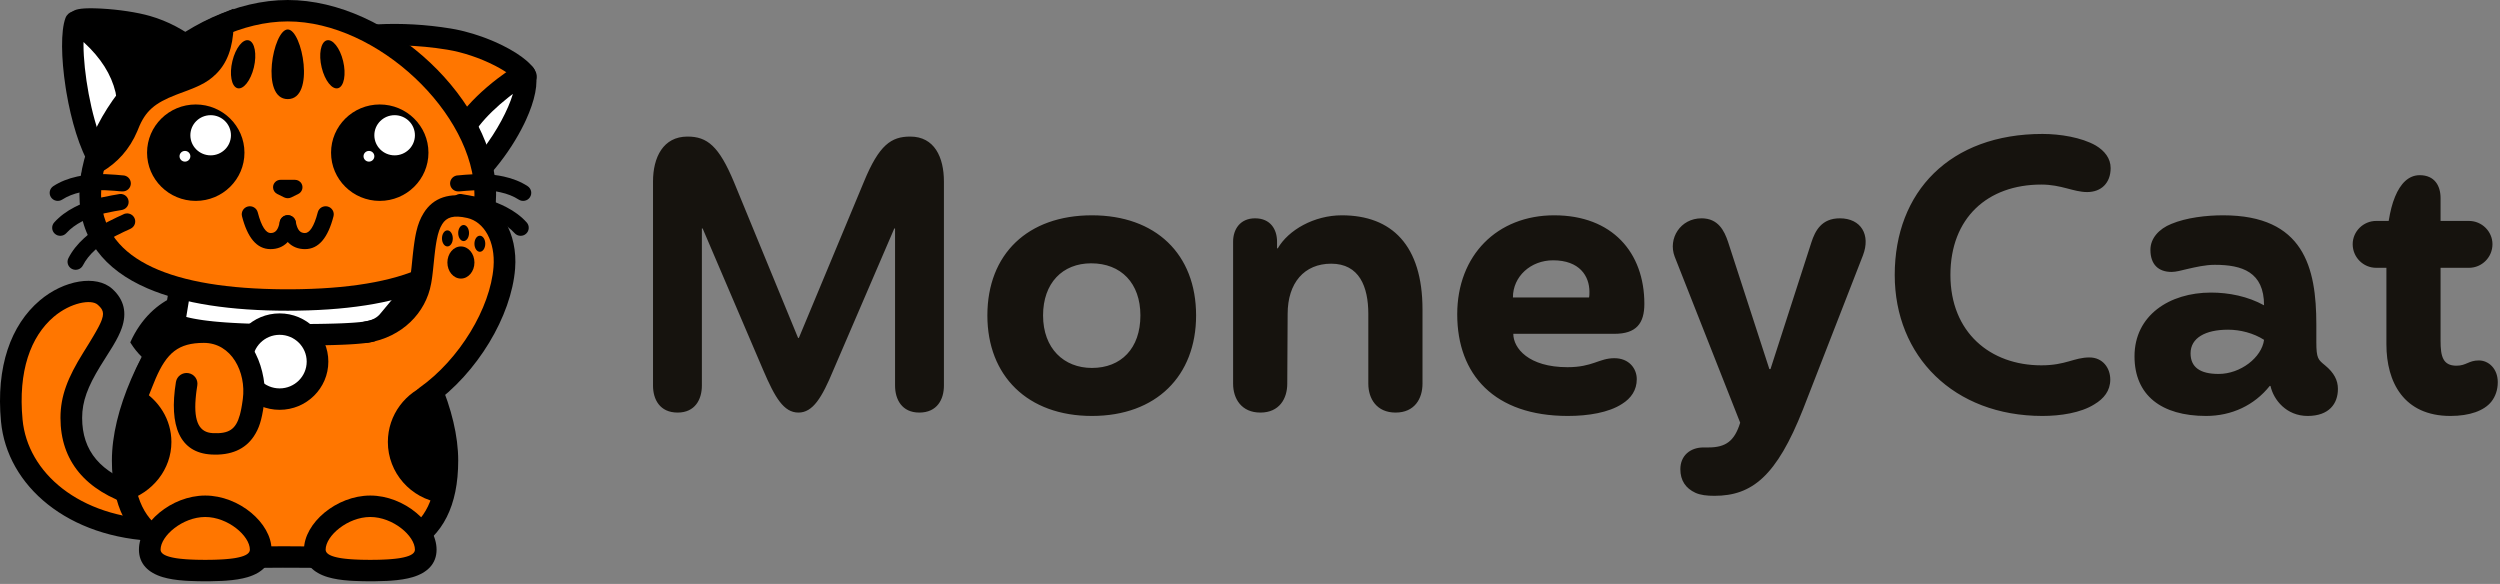 <svg width="137" height="32" viewBox="0 0 137 32" fill="none" xmlns="http://www.w3.org/2000/svg">
<rect x="0" y="0" width="137" height="32" fill="#808080" stroke="none"/>
<g clip-path="url(#clip0_1330_6891)">
<path d="M50.378 22.609C51.353 22.609 51.727 21.89 51.727 21.129V9.95C51.727 8.614 51.208 7.484 49.88 7.484C48.842 7.484 48.177 7.936 47.347 9.95L43.777 18.519H43.735L40.227 9.991C39.397 7.997 38.754 7.484 37.674 7.484C36.346 7.484 35.785 8.614 35.785 9.95V21.129C35.785 21.89 36.159 22.609 37.134 22.609C38.089 22.609 38.463 21.89 38.463 21.129V12.519H38.504L41.826 20.287C42.469 21.787 42.947 22.609 43.756 22.609C44.545 22.609 45.043 21.787 45.666 20.287L49.008 12.519H49.049V21.129C49.049 21.89 49.423 22.609 50.378 22.609ZM59.837 22.794C63.366 22.794 65.546 20.595 65.546 17.286C65.546 13.916 63.325 11.799 59.837 11.799C56.329 11.799 54.108 13.916 54.108 17.286C54.108 20.595 56.309 22.794 59.837 22.794ZM59.837 20.163C58.301 20.163 57.16 19.095 57.16 17.286C57.16 15.519 58.218 14.43 59.796 14.43C61.436 14.43 62.494 15.519 62.494 17.286C62.494 19.095 61.436 20.163 59.837 20.163ZM76.479 22.609C77.517 22.609 77.953 21.849 77.953 21.026V16.957C77.953 13.443 76.271 11.799 73.531 11.799C72.016 11.799 70.605 12.601 70.023 13.608H69.982V13.238C69.982 12.58 69.629 11.964 68.778 11.964C67.948 11.964 67.574 12.58 67.574 13.238V21.026C67.574 21.849 68.031 22.609 69.069 22.609C70.106 22.609 70.542 21.849 70.542 21.026L70.563 17.204C70.563 15.498 71.476 14.45 72.95 14.45C74.486 14.45 74.984 15.704 74.984 17.204V21.026C74.984 21.849 75.441 22.609 76.479 22.609ZM85.918 22.794C87.039 22.794 88.159 22.609 88.886 22.136C89.384 21.828 89.695 21.376 89.695 20.78C89.695 20.184 89.26 19.629 88.471 19.629C87.62 19.629 87.288 20.122 85.897 20.122C83.759 20.122 82.929 19.074 82.929 18.293H88.471C89.675 18.293 90.111 17.718 90.111 16.649C90.111 13.834 88.346 11.799 85.17 11.799C82.057 11.799 79.856 13.978 79.856 17.225C79.856 20.533 81.891 22.794 85.918 22.794ZM87.08 16.3H82.908C82.908 15.149 83.883 14.265 85.108 14.265C86.561 14.265 87.101 15.129 87.101 15.992C87.101 16.074 87.101 16.218 87.08 16.3ZM93.951 27.171C96.006 27.171 97.355 26.102 98.808 22.424L102.088 13.998C102.524 12.868 101.984 11.964 100.822 11.964C99.825 11.964 99.472 12.642 99.265 13.279L97.023 20.225H96.961L94.698 13.258C94.491 12.642 94.158 11.964 93.245 11.964C92.083 11.964 91.398 13.073 91.771 14.06L95.362 23.164C95.051 24.171 94.574 24.52 93.619 24.52H93.349C92.622 24.52 92.083 24.972 92.083 25.712C92.083 26.328 92.373 26.76 92.913 27.007C93.183 27.13 93.536 27.171 93.951 27.171ZM111.927 22.794C112.903 22.794 114.023 22.629 114.771 22.157C115.29 21.849 115.643 21.417 115.643 20.8C115.643 20.163 115.227 19.588 114.501 19.588C113.65 19.588 113.214 20.02 111.865 20.02C109.062 20.02 106.883 18.211 106.883 15.067C106.883 11.943 108.917 10.114 111.865 10.114C112.965 10.114 113.629 10.525 114.376 10.525C115.144 10.525 115.663 10.032 115.663 9.21C115.663 8.676 115.331 8.265 114.854 7.977C114.065 7.525 112.882 7.34 111.927 7.34C106.862 7.34 103.831 10.505 103.831 15.067C103.831 19.526 107.07 22.794 111.927 22.794ZM126.457 22.794C127.64 22.794 128.118 22.116 128.118 21.314C128.118 20.841 127.91 20.43 127.412 20.02C127.038 19.711 126.935 19.65 126.935 18.745V17.779C126.935 14.656 126.25 11.799 121.828 11.799C120.915 11.799 119.815 11.923 118.984 12.272C118.32 12.539 117.843 13.053 117.843 13.69C117.843 14.491 118.279 14.902 119.005 14.902C119.234 14.902 119.545 14.82 119.877 14.738C120.334 14.635 120.853 14.512 121.372 14.512C122.866 14.512 124.07 14.902 124.07 16.731C123.178 16.238 122.14 16.033 121.164 16.033C118.881 16.033 116.971 17.286 116.971 19.526C116.971 21.663 118.445 22.794 120.894 22.794C122.285 22.794 123.53 22.218 124.381 21.15H124.423C124.589 21.91 125.295 22.794 126.457 22.794ZM121.579 20.492C120.562 20.492 120.043 20.122 120.043 19.362C120.043 18.519 120.853 18.067 122.098 18.067C122.762 18.067 123.489 18.252 124.07 18.622C123.946 19.588 122.783 20.492 121.579 20.492ZM134.283 22.794C135.341 22.794 136.13 22.506 136.525 22.013C136.753 21.725 136.878 21.355 136.878 20.944C136.878 20.204 136.379 19.752 135.84 19.752C135.279 19.752 135.155 20.04 134.615 20.04C133.868 20.04 133.743 19.526 133.743 18.684V14.676H135.3C136.006 14.676 136.587 14.101 136.587 13.382C136.587 12.683 136.006 12.107 135.3 12.107H133.743V10.854C133.743 10.176 133.411 9.6 132.601 9.6C131.979 9.6 131.543 10.073 131.252 10.772C131.086 11.162 130.982 11.614 130.899 12.107H130.214C129.509 12.107 128.927 12.683 128.927 13.382C128.927 14.101 129.509 14.676 130.214 14.676H130.775V18.869C130.775 20.944 131.73 22.794 134.283 22.794Z" fill="#16130E"/>
<path d="M7.466 27.156C5.093 26.406 3.907 24.987 3.907 22.899C3.907 19.767 7.471 17.817 5.752 16.263C4.649 15.266 0.052 16.734 0.645 23.046C0.899 25.746 3.462 28.917 8.652 29.064" fill="#FF7600"/>
<path d="M6.152 15.829C5.282 15.044 3.503 15.34 2.176 16.468C0.595 17.813 -0.228 20.091 0.055 23.101C0.386 26.618 3.714 29.512 8.635 29.651C8.963 29.661 9.235 29.405 9.245 29.081C9.254 28.757 8.996 28.487 8.669 28.478C4.332 28.355 1.509 25.901 1.236 22.992C0.987 20.345 1.674 18.444 2.949 17.359C3.873 16.574 5.007 16.385 5.352 16.697L5.4 16.741L5.444 16.784L5.484 16.826L5.519 16.868C5.525 16.875 5.53 16.882 5.536 16.889L5.565 16.931L5.59 16.974C5.663 17.112 5.667 17.267 5.586 17.5L5.558 17.577L5.524 17.659L5.484 17.747L5.438 17.841L5.386 17.942L5.327 18.051L5.262 18.168L5.113 18.425L4.888 18.799L4.559 19.33C3.718 20.683 3.314 21.69 3.314 22.899C3.314 25.259 4.68 26.892 7.286 27.716C7.598 27.814 7.931 27.644 8.031 27.335C8.13 27.026 7.958 26.696 7.646 26.597C5.507 25.921 4.501 24.717 4.501 22.899C4.501 21.993 4.81 21.188 5.492 20.072L6.152 19.019L6.188 18.96C6.416 18.578 6.572 18.272 6.675 17.973C6.96 17.154 6.814 16.428 6.152 15.829Z" fill="black"/>
<path d="M7.139 18.761L7.167 18.807C7.842 19.894 9.032 20.633 10.4 20.693C11.328 18.785 12.957 17.415 11.682 16.263C10.895 15.551 8.328 16.095 7.139 18.761Z" fill="black"/>
<path d="M15.621 30.523C19.729 30.523 24.517 30.994 24.517 25.241C24.517 19.488 17.371 11.743 15.621 11.743C13.871 11.743 6.725 19.488 6.725 25.241C6.725 30.994 11.513 30.523 15.621 30.523Z" fill="#FF7600"/>
<path d="M15.621 11.156C15.088 11.156 14.312 11.589 13.43 12.32L13.257 12.466L13.083 12.618L12.906 12.777C12.876 12.805 12.846 12.832 12.816 12.86L12.637 13.029C12.607 13.058 12.576 13.087 12.546 13.116L12.364 13.296L12.18 13.481L11.995 13.672C11.965 13.704 11.934 13.737 11.903 13.77L11.717 13.97L11.53 14.175L11.343 14.385L11.156 14.6L10.969 14.82L10.782 15.045L10.595 15.273L10.41 15.506C10.379 15.545 10.348 15.585 10.317 15.624L10.133 15.863L10.042 15.983C7.649 19.152 6.132 22.491 6.132 25.241C6.132 27.725 6.982 29.347 8.615 30.233C9.455 30.688 10.404 30.93 11.668 31.041L11.934 31.062C11.979 31.066 12.025 31.069 12.071 31.071L12.351 31.087L12.642 31.1L12.943 31.109C12.994 31.11 13.046 31.111 13.097 31.113L13.415 31.117C13.469 31.118 13.523 31.118 13.578 31.119L14.251 31.118L15.499 31.11L15.989 31.111L17.244 31.119L17.663 31.119L17.986 31.115C18.092 31.114 18.196 31.111 18.298 31.109L18.599 31.1L18.89 31.087L19.171 31.071C19.216 31.069 19.262 31.066 19.307 31.062L19.573 31.041C20.838 30.93 21.787 30.688 22.627 30.233C24.26 29.347 25.11 27.725 25.11 25.241C25.11 22.539 23.645 19.267 21.323 16.147L21.109 15.863L20.925 15.624L20.739 15.389L20.553 15.159C20.522 15.12 20.491 15.082 20.46 15.045L20.273 14.82L20.086 14.6L19.899 14.385L19.712 14.175L19.525 13.97L19.339 13.77L19.154 13.576L18.97 13.387C18.939 13.357 18.909 13.326 18.878 13.296L18.696 13.116C18.666 13.087 18.635 13.058 18.605 13.029L18.425 12.86C18.396 12.832 18.366 12.805 18.336 12.777L18.159 12.618L17.985 12.466L17.812 12.32C16.93 11.589 16.154 11.156 15.621 11.156ZM15.621 12.331C15.664 12.331 15.743 12.354 15.851 12.402L15.937 12.443C15.967 12.458 15.999 12.475 16.033 12.493L16.137 12.553C16.156 12.563 16.174 12.575 16.193 12.586C16.523 12.789 16.919 13.093 17.353 13.48C18.276 14.303 19.306 15.436 20.25 16.686C22.504 19.671 23.924 22.797 23.924 25.241C23.924 27.319 23.285 28.537 22.057 29.203C21.411 29.553 20.639 29.756 19.597 29.858L19.351 29.88C19.268 29.887 19.183 29.893 19.096 29.899L18.83 29.914C18.74 29.919 18.648 29.922 18.554 29.926L18.266 29.935L17.967 29.941L17.656 29.945L16.997 29.944L15.71 29.936L15.246 29.937L13.995 29.945L13.585 29.945L13.274 29.941L12.975 29.935L12.688 29.926C12.594 29.922 12.501 29.918 12.411 29.914L12.146 29.899C12.059 29.893 11.974 29.887 11.89 29.88L11.645 29.858C10.603 29.756 9.831 29.553 9.185 29.203C7.957 28.537 7.318 27.319 7.318 25.241C7.318 22.797 8.738 19.671 10.992 16.686C11.936 15.436 12.966 14.303 13.889 13.48C14.323 13.093 14.719 12.789 15.049 12.586L15.105 12.553L15.209 12.493C15.243 12.475 15.275 12.458 15.305 12.443L15.391 12.402C15.499 12.354 15.579 12.331 15.621 12.331Z" fill="black"/>
<path d="M23.599 21.013C24.168 22.412 24.517 23.814 24.517 25.121C24.517 26.088 24.389 26.891 24.156 27.559C22.514 27.315 21.255 25.913 21.255 24.22C21.255 22.729 22.232 21.463 23.587 21.016L23.599 21.013Z" fill="black"/>
<path d="M7.666 21.325C8.701 21.916 9.393 22.991 9.393 24.221C9.393 25.726 8.355 27.002 6.92 27.437C6.793 26.885 6.725 26.258 6.725 25.543C6.725 24.203 7.082 22.765 7.664 21.33L7.666 21.325Z" fill="black"/>
<path d="M9.878 15.706L9.58 17.527C9.557 17.668 9.64 17.805 9.777 17.852C10.756 18.183 12.654 18.348 15.472 18.348C17.091 18.348 19.084 18.338 20.069 18.201C20.562 18.133 20.958 17.937 21.255 17.614L22.846 15.706H9.878Z" fill="white"/>
<path d="M24.105 15.119H9.374L8.995 17.433C8.926 17.857 9.175 18.269 9.585 18.407C9.721 18.453 9.87 18.496 10.035 18.535L10.204 18.574L10.383 18.611C10.444 18.623 10.507 18.634 10.571 18.645L10.77 18.678C10.803 18.683 10.838 18.689 10.873 18.694L11.085 18.723C11.122 18.728 11.159 18.733 11.196 18.737L11.424 18.764C11.462 18.768 11.502 18.773 11.541 18.777L11.784 18.8L12.036 18.822L12.299 18.842C12.343 18.845 12.388 18.848 12.434 18.851L12.711 18.868L12.998 18.883L13.295 18.896L13.603 18.907L14.082 18.921L14.415 18.927L14.757 18.932L15.29 18.935L16.535 18.933L17.333 18.926L17.811 18.919L18.249 18.909L18.742 18.892L19.011 18.88L19.262 18.866L19.419 18.856L19.568 18.845L19.778 18.826L19.972 18.806L20.093 18.791C20.113 18.788 20.132 18.786 20.151 18.783C20.735 18.702 21.229 18.472 21.613 18.093L21.684 18.02L21.713 17.988L24.105 15.119ZM21.587 16.294L20.809 17.226L20.766 17.272C20.581 17.454 20.324 17.573 19.987 17.62L19.879 17.634L19.704 17.654L19.444 17.677L19.302 17.687L18.994 17.705L18.741 17.717L18.372 17.73L17.858 17.743L17.403 17.751L16.506 17.759L15.473 17.761L14.948 17.759L14.442 17.753L14.118 17.747L13.804 17.739L13.501 17.729L13.208 17.717L12.926 17.703L12.654 17.688L12.392 17.671L12.142 17.652L11.901 17.632L11.672 17.61C11.634 17.606 11.597 17.602 11.561 17.598L11.347 17.573C11.278 17.564 11.21 17.556 11.144 17.547L10.952 17.518L10.77 17.488C10.711 17.478 10.654 17.468 10.599 17.457L10.439 17.424L10.29 17.389L10.207 17.367L10.383 16.293L21.587 16.294Z" fill="black"/>
<path d="M11.246 31.266C12.925 31.266 14.286 31.114 14.286 30.121C14.286 29.128 12.925 27.743 11.246 27.743C9.568 27.743 8.207 29.128 8.207 30.121C8.207 31.114 9.568 31.266 11.246 31.266ZM20.291 31.266C21.97 31.266 23.33 31.114 23.33 30.121C23.33 29.128 21.97 27.743 20.291 27.743C18.612 27.743 17.251 29.128 17.251 30.121C17.251 31.114 18.612 31.266 20.291 31.266Z" fill="#FF7600"/>
<path d="M11.247 27.156C9.388 27.156 7.614 28.673 7.614 30.121C7.614 30.889 8.113 31.388 8.928 31.629C9.261 31.727 9.647 31.788 10.121 31.821L10.347 31.834C10.502 31.842 10.665 31.847 10.839 31.85L11.107 31.853C11.153 31.853 11.2 31.854 11.247 31.854L11.523 31.852C11.746 31.849 11.954 31.844 12.147 31.834L12.372 31.821C12.847 31.788 13.232 31.727 13.565 31.629C14.38 31.388 14.879 30.889 14.879 30.121C14.879 28.673 13.106 27.156 11.247 27.156ZM11.247 28.331C12.486 28.331 13.693 29.363 13.693 30.121C13.693 30.305 13.505 30.449 13.077 30.544L12.97 30.566L12.853 30.587L12.727 30.605L12.591 30.621L12.445 30.635L12.289 30.648L12.123 30.658L11.947 30.666L11.76 30.673L11.563 30.677L11.355 30.679H11.139L10.931 30.677L10.733 30.673L10.547 30.666L10.37 30.658L10.204 30.648L10.049 30.635L9.903 30.621L9.767 30.605L9.641 30.587L9.524 30.566L9.417 30.544C8.989 30.449 8.8 30.305 8.8 30.121C8.8 29.363 10.007 28.331 11.247 28.331ZM20.291 27.156C18.432 27.156 16.659 28.673 16.659 30.121C16.659 30.889 17.157 31.388 17.973 31.629C18.306 31.727 18.691 31.788 19.166 31.821L19.391 31.834C19.546 31.842 19.709 31.847 19.883 31.85L20.151 31.853C20.197 31.853 20.244 31.854 20.291 31.854L20.567 31.852C20.791 31.849 20.998 31.844 21.191 31.834L21.417 31.821C21.891 31.788 22.277 31.727 22.61 31.629C23.425 31.388 23.924 30.889 23.924 30.121C23.924 28.673 22.15 27.156 20.291 27.156ZM20.291 28.331C21.531 28.331 22.738 29.363 22.738 30.121C22.738 30.305 22.549 30.449 22.121 30.544L22.014 30.566L21.897 30.587L21.771 30.605L21.635 30.621L21.489 30.635L21.334 30.648L21.168 30.658L20.991 30.666L20.805 30.673L20.608 30.677L20.399 30.679H20.183L19.975 30.677L19.778 30.673L19.591 30.666L19.415 30.658L19.249 30.648L19.093 30.635L18.947 30.621L18.811 30.605L18.685 30.587L18.568 30.566L18.461 30.544C18.033 30.449 17.845 30.305 17.845 30.121C17.845 29.363 19.052 28.331 20.291 28.331Z" fill="black"/>
<path d="M20.685 1.921C21.99 1.855 23.297 1.929 24.605 2.142C26.568 2.463 28.577 3.58 28.819 4.186L25.303 7.453L20.685 1.921Z" fill="#FF7600"/>
<path d="M20.655 1.335C20.169 1.359 19.918 1.923 20.229 2.295L24.847 7.828C25.065 8.089 25.461 8.113 25.71 7.882L29.226 4.615C29.404 4.45 29.461 4.195 29.372 3.971C29.155 3.426 28.25 2.791 27.129 2.298L26.929 2.212C26.828 2.17 26.726 2.13 26.622 2.09L26.413 2.013C26.098 1.901 25.775 1.802 25.452 1.72L25.237 1.668C25.058 1.627 24.879 1.592 24.703 1.563C23.352 1.343 22.003 1.266 20.655 1.335ZM24.51 2.722C25.367 2.862 26.299 3.179 27.088 3.58L27.163 3.618C27.476 3.782 27.742 3.949 27.935 4.091L28.003 4.141L25.359 6.597L21.928 2.488L22.07 2.491C22.882 2.512 23.695 2.589 24.51 2.722Z" fill="black"/>
<path d="M28.757 4.071C29.069 5.082 27.932 7.36 26.641 8.898C26.542 9.016 26.373 9.195 26.134 9.437C25.655 7.838 25.51 6.91 25.7 6.655C26.767 5.217 28.721 3.954 28.757 4.071Z" fill="white"/>
<path d="M28.872 3.49C29.074 3.532 29.255 3.674 29.325 3.899C29.523 4.544 29.304 5.523 28.825 6.57L28.726 6.78C28.333 7.589 27.793 8.428 27.178 9.176L27.065 9.311L26.991 9.395L26.855 9.542L26.688 9.716L26.559 9.847C26.242 10.167 25.695 10.033 25.566 9.604L25.463 9.253L25.37 8.925L25.314 8.717L25.263 8.52L25.217 8.331L25.175 8.151L25.139 7.979L25.108 7.816L25.081 7.661C24.978 7.008 25.018 6.581 25.222 6.307C25.734 5.617 26.463 4.921 27.252 4.315C27.562 4.077 27.863 3.868 28.105 3.722C28.226 3.649 28.33 3.592 28.418 3.553C28.485 3.523 28.547 3.501 28.617 3.488C28.697 3.473 28.777 3.469 28.872 3.49ZM28.098 5.173L28.105 5.148L27.979 5.243L27.847 5.346C27.233 5.831 26.669 6.371 26.263 6.891L26.216 6.952L26.213 6.994C26.21 7.073 26.216 7.18 26.233 7.312L26.253 7.452L26.265 7.53C26.292 7.686 26.328 7.862 26.374 8.059L26.417 8.236L26.463 8.177C27.232 7.177 27.846 6.016 28.098 5.173Z" fill="black"/>
<path d="M10.876 2.422C10.049 1.753 9.153 1.279 8.189 1.002C6.743 0.587 4.056 0.427 4.056 0.793L7.017 6.167L10.876 2.422Z" fill="black"/>
<path d="M5.575 0.472C6.491 0.521 7.518 0.674 8.217 0.875C9.201 1.158 10.114 1.64 10.957 2.322C11.025 2.377 11.03 2.479 10.967 2.54L7.108 6.285C7.038 6.353 6.921 6.336 6.874 6.251L3.913 0.877C3.901 0.855 3.895 0.831 3.895 0.806C3.895 0.596 4.151 0.493 4.622 0.463L4.755 0.457C4.779 0.456 4.802 0.455 4.826 0.455L4.975 0.453L5.134 0.455L5.304 0.46L5.482 0.467C5.513 0.469 5.544 0.47 5.575 0.472ZM4.449 0.779C4.364 0.79 4.294 0.804 4.244 0.82L4.223 0.827L7.04 5.94L10.64 2.446L10.48 2.325C9.75 1.786 8.968 1.396 8.135 1.157C7.459 0.963 6.453 0.813 5.559 0.765L5.35 0.755L5.152 0.75C4.897 0.746 4.675 0.754 4.502 0.772L4.449 0.779Z" fill="black"/>
<path d="M4.194 1.137C3.82 2.138 4.194 6.652 5.503 8.74C5.626 8.935 6.376 8.143 6.667 7.398C6.958 6.652 7.12 5.538 6.958 4.864C6.627 3.488 5.706 2.246 4.194 1.137Z" fill="white"/>
<path d="M3.588 0.987C3.326 1.689 3.351 3.188 3.593 4.765L3.64 5.061C3.9 6.595 4.358 8.161 4.95 9.103C5.221 9.536 5.625 9.482 5.966 9.266C6.111 9.174 6.263 9.036 6.416 8.866C6.723 8.523 7.008 8.08 7.17 7.664C7.519 6.771 7.67 5.552 7.485 4.782C7.119 3.261 6.115 1.906 4.498 0.719C4.18 0.486 3.726 0.62 3.588 0.987ZM4.578 2.303L4.61 2.333C5.529 3.178 6.098 4.085 6.331 5.054C6.454 5.568 6.332 6.553 6.064 7.24L6.028 7.325C5.952 7.496 5.842 7.68 5.72 7.849L5.663 7.924L5.623 7.834C4.983 6.346 4.577 3.944 4.576 2.462L4.578 2.303Z" fill="black"/>
<path d="M15.769 16.44C21.186 16.44 26.593 15.24 26.593 10.66C26.593 6.079 21.186 0.587 15.769 0.587C10.352 0.587 4.945 6.079 4.945 10.66C4.945 15.24 10.352 16.44 15.769 16.44Z" fill="#FF7600"/>
<path d="M15.769 0C10.189 0 4.353 5.597 4.353 10.66C4.353 13.062 5.692 14.775 8.09 15.806C10.044 16.647 12.667 17.027 15.769 17.027C18.871 17.027 21.494 16.647 23.449 15.806C25.847 14.775 27.186 13.062 27.186 10.66C27.186 5.597 21.35 0 15.769 0ZM15.769 1.174C20.703 1.174 26 6.254 26 10.66C26 14.077 22.499 15.72 16.528 15.845L16.152 15.851C16.025 15.853 15.898 15.853 15.769 15.853C15.641 15.853 15.513 15.853 15.386 15.851L15.01 15.845C9.039 15.72 5.539 14.077 5.539 10.66C5.539 6.254 10.836 1.174 15.769 1.174Z" fill="black"/>
<path d="M12.804 1.361L12.79 0.479L11.973 0.832C8.61 2.291 5.68 5.503 4.699 8.75L4.267 10.178L5.566 9.425C6.433 8.922 7.105 8.177 7.524 7.187L7.573 7.067C7.966 6.072 8.485 5.648 9.641 5.197L9.846 5.119L10.196 4.989C10.23 4.976 10.263 4.964 10.295 4.952L10.479 4.879L10.649 4.81C10.703 4.787 10.755 4.764 10.805 4.742L10.949 4.675C11.318 4.496 11.575 4.315 11.844 4.05C12.444 3.457 12.761 2.62 12.803 1.443C12.804 1.412 12.805 1.388 12.804 1.361Z" fill="black"/>
<path d="M13.007 4.832C13.332 4.929 13.736 4.421 13.911 3.698C14.085 2.975 13.962 2.31 13.638 2.213C13.313 2.116 12.909 2.624 12.735 3.347C12.56 4.07 12.683 4.735 13.007 4.832ZM18.53 4.832C18.206 4.929 17.801 4.421 17.627 3.698C17.453 2.975 17.576 2.31 17.9 2.213C18.225 2.116 18.629 2.624 18.803 3.347C18.977 4.07 18.855 4.735 18.53 4.832ZM15.769 1.614C14.969 1.614 14.25 5.431 15.769 5.431C17.288 5.431 16.569 1.614 15.769 1.614Z" fill="black"/>
<path d="M15.57 10.816L15.192 10.629C15.052 10.559 14.963 10.418 14.963 10.262C14.963 10.036 15.148 9.853 15.377 9.853H16.161C16.318 9.853 16.462 9.94 16.532 10.079C16.634 10.281 16.551 10.528 16.346 10.629L15.968 10.816C15.843 10.878 15.695 10.878 15.57 10.816Z" fill="black"/>
<path d="M13.583 11.316C13.821 11.257 14.063 11.399 14.124 11.635C14.331 12.44 14.586 12.771 14.825 12.771C15.09 12.771 15.243 12.612 15.332 12.15C15.378 11.911 15.611 11.754 15.852 11.8C16.093 11.846 16.252 12.076 16.206 12.315C16.043 13.157 15.567 13.652 14.825 13.652C14.058 13.652 13.558 13.003 13.262 11.852C13.201 11.616 13.345 11.376 13.583 11.316Z" fill="black"/>
<path d="M17.955 11.316C17.716 11.257 17.474 11.399 17.414 11.635C17.207 12.44 16.952 12.771 16.713 12.771C16.448 12.771 16.295 12.612 16.206 12.15C16.16 11.911 15.927 11.754 15.686 11.8C15.444 11.846 15.286 12.076 15.332 12.315C15.495 13.157 15.971 13.652 16.713 13.652C17.48 13.652 17.98 13.003 18.276 11.852C18.337 11.616 18.193 11.376 17.955 11.316Z" fill="black"/>
<path d="M8.059 8.367C8.059 6.908 9.253 5.725 10.727 5.725C12.201 5.725 13.396 6.908 13.396 8.367C13.396 9.826 12.201 11.009 10.727 11.009C9.253 11.009 8.059 9.826 8.059 8.367Z" fill="black"/>
<path d="M10.432 7.412C10.432 6.804 10.93 6.312 11.544 6.312C12.158 6.312 12.656 6.804 12.656 7.412C12.656 8.02 12.158 8.513 11.544 8.513C10.93 8.513 10.432 8.02 10.432 7.412Z" fill="white"/>
<path d="M9.838 8.563C9.838 8.401 9.971 8.27 10.135 8.27C10.299 8.27 10.432 8.401 10.432 8.563C10.432 8.725 10.299 8.857 10.135 8.857C9.971 8.857 9.838 8.725 9.838 8.563Z" fill="white"/>
<path d="M18.142 8.367C18.142 6.908 19.337 5.725 20.81 5.725C22.284 5.725 23.479 6.908 23.479 8.367C23.479 9.826 22.284 11.009 20.81 11.009C19.337 11.009 18.142 9.826 18.142 8.367Z" fill="black"/>
<path d="M20.514 7.412C20.514 6.804 21.012 6.312 21.626 6.312C22.24 6.312 22.738 6.804 22.738 7.412C22.738 8.02 22.24 8.513 21.626 8.513C21.012 8.513 20.514 8.02 20.514 7.412Z" fill="white"/>
<path d="M19.921 8.563C19.921 8.401 20.054 8.27 20.218 8.27C20.382 8.27 20.515 8.401 20.515 8.563C20.515 8.725 20.382 8.857 20.218 8.857C20.054 8.857 19.921 8.725 19.921 8.563Z" fill="white"/>
<path d="M13.248 19.817C13.248 18.682 14.177 17.762 15.324 17.762C16.47 17.762 17.4 18.682 17.4 19.817C17.4 20.952 16.47 21.872 15.324 21.872C14.177 21.872 13.248 20.952 13.248 19.817Z" fill="white"/>
<path d="M15.324 17.174C13.85 17.174 12.655 18.357 12.655 19.816C12.655 21.275 13.85 22.458 15.324 22.458C16.798 22.458 17.993 21.275 17.993 19.816C17.993 18.357 16.798 17.174 15.324 17.174ZM15.324 18.348C16.143 18.348 16.807 19.005 16.807 19.816C16.807 20.627 16.143 21.284 15.324 21.284C14.505 21.284 13.841 20.627 13.841 19.816C13.841 19.005 14.505 18.348 15.324 18.348Z" fill="black"/>
<path d="M20.068 18.202C21.848 17.909 22.825 16.637 23.04 15.444C23.377 13.576 23.017 10.757 25.737 11.373C28.668 12.037 27.482 18.79 23.33 21.725" fill="#FF7600"/>
<path d="M25.871 10.8C24.638 10.521 23.741 10.831 23.219 11.672C23.034 11.97 22.911 12.279 22.817 12.682L22.781 12.849L22.748 13.026C22.737 13.087 22.727 13.15 22.717 13.216L22.688 13.419C22.683 13.454 22.678 13.49 22.674 13.526L22.646 13.752L22.619 13.994L22.552 14.652L22.518 14.938L22.493 15.121L22.467 15.286C22.464 15.304 22.461 15.322 22.457 15.34C22.255 16.461 21.338 17.397 19.972 17.622C19.649 17.676 19.431 17.978 19.485 18.298C19.539 18.618 19.844 18.834 20.167 18.781C22.038 18.472 23.336 17.147 23.625 15.546L23.648 15.414L23.669 15.278L23.689 15.135L23.708 14.979L23.728 14.807L23.81 14.018L23.845 13.717L23.87 13.534C23.874 13.505 23.878 13.477 23.882 13.448L23.908 13.287L23.935 13.137C24.009 12.755 24.1 12.496 24.23 12.287C24.469 11.902 24.843 11.772 25.606 11.945C26.527 12.153 27.153 13.23 27.045 14.63C26.872 16.876 25.188 19.69 22.987 21.247C22.72 21.435 22.659 21.802 22.849 22.066C23.039 22.33 23.41 22.391 23.676 22.202C26.156 20.449 28.027 17.322 28.228 14.719C28.377 12.787 27.426 11.153 25.871 10.8Z" fill="black"/>
<path d="M24.517 14.386C24.517 13.899 24.849 13.505 25.258 13.505C25.667 13.505 25.999 13.899 25.999 14.386C25.999 14.872 25.667 15.266 25.258 15.266C24.849 15.266 24.517 14.872 24.517 14.386Z" fill="black"/>
<path d="M24.22 13.064C24.22 12.821 24.353 12.624 24.517 12.624C24.68 12.624 24.813 12.821 24.813 13.064C24.813 13.308 24.68 13.505 24.517 13.505C24.353 13.505 24.22 13.308 24.22 13.064Z" fill="black"/>
<path d="M25.109 12.77C25.109 12.527 25.242 12.33 25.406 12.33C25.57 12.33 25.703 12.527 25.703 12.77C25.703 13.014 25.57 13.211 25.406 13.211C25.242 13.211 25.109 13.014 25.109 12.77Z" fill="black"/>
<path d="M25.999 13.357C25.999 13.114 26.132 12.917 26.296 12.917C26.46 12.917 26.593 13.114 26.593 13.357C26.593 13.601 26.46 13.798 26.296 13.798C26.132 13.798 25.999 13.601 25.999 13.357Z" fill="black"/>
<path d="M7.614 21.431C8.207 19.964 8.721 18.202 11.173 18.202C13.545 18.202 14.044 20.812 13.895 21.938C13.746 23.064 13.515 24.427 11.612 24.32C10.343 24.25 9.882 23.152 10.227 21.027" fill="#FF7600"/>
<path d="M11.172 17.615C12.486 17.615 13.45 18.284 14.009 19.384C14.424 20.202 14.586 21.237 14.483 22.015L14.451 22.243C14.339 23.01 14.206 23.468 13.905 23.917C13.432 24.62 12.656 24.967 11.578 24.907C9.86 24.811 9.247 23.355 9.641 20.934C9.694 20.613 9.998 20.396 10.321 20.447C10.645 20.499 10.865 20.8 10.812 21.12L10.797 21.221L10.768 21.415L10.745 21.601C10.742 21.631 10.739 21.661 10.736 21.69L10.72 21.863C10.618 23.153 10.947 23.695 11.645 23.734C12.542 23.784 12.925 23.533 13.145 22.735L13.176 22.611C13.181 22.59 13.186 22.568 13.191 22.546L13.22 22.409C13.224 22.386 13.229 22.362 13.233 22.338L13.259 22.188C13.263 22.163 13.267 22.137 13.271 22.11L13.295 21.947C13.299 21.919 13.303 21.891 13.307 21.862C13.501 20.394 12.686 18.79 11.172 18.79C9.774 18.79 9.139 19.336 8.529 20.746L8.347 21.191L8.164 21.65C8.043 21.951 7.698 22.097 7.393 21.977C7.089 21.857 6.941 21.515 7.063 21.214L7.354 20.484L7.439 20.284C8.221 18.481 9.207 17.615 11.172 17.615Z" fill="black"/>
<path d="M4.222 9.676C4.906 9.525 5.581 9.512 6.348 9.577L6.705 9.609L6.725 9.61C6.971 9.61 7.17 9.807 7.17 10.05C7.17 10.293 6.971 10.49 6.725 10.49L6.674 10.489L6.611 10.485L6.272 10.455C5.588 10.397 4.994 10.408 4.415 10.536C4.033 10.62 3.696 10.752 3.41 10.937C3.205 11.07 2.929 11.014 2.794 10.81C2.66 10.607 2.717 10.334 2.923 10.2C3.304 9.953 3.74 9.782 4.222 9.676Z" fill="black"/>
<path d="M4.089 11.35C4.71 11.028 5.359 10.843 6.117 10.709L6.47 10.648L6.49 10.644C6.727 10.581 6.971 10.72 7.034 10.955C7.098 11.19 6.957 11.432 6.72 11.495L6.67 11.507L6.609 11.519L6.273 11.576C5.597 11.696 5.026 11.859 4.501 12.13C4.154 12.31 3.862 12.524 3.635 12.776C3.471 12.957 3.19 12.973 3.007 12.811C2.824 12.649 2.808 12.37 2.972 12.189C3.275 11.852 3.652 11.575 4.089 11.35Z" fill="black"/>
<path d="M4.609 13.05C5.125 12.581 5.704 12.235 6.4 11.912L6.726 11.762L6.743 11.753C6.956 11.632 7.228 11.704 7.351 11.915C7.474 12.125 7.401 12.395 7.188 12.516L7.143 12.54L7.087 12.568L6.778 12.709C6.156 12.998 5.647 13.302 5.211 13.699C4.922 13.961 4.697 14.243 4.543 14.544C4.432 14.761 4.165 14.848 3.946 14.739C3.726 14.629 3.638 14.364 3.749 14.147C3.954 13.744 4.246 13.38 4.609 13.05Z" fill="black"/>
<path d="M27.613 9.676C26.929 9.525 26.254 9.512 25.487 9.577L25.13 9.609L25.11 9.61C24.864 9.61 24.665 9.807 24.665 10.05C24.665 10.293 24.864 10.49 25.11 10.49L25.161 10.489L25.224 10.485L25.562 10.455C26.247 10.397 26.841 10.408 27.419 10.536C27.802 10.62 28.139 10.752 28.425 10.937C28.63 11.07 28.906 11.014 29.04 10.81C29.175 10.607 29.117 10.334 28.912 10.2C28.531 9.953 28.094 9.782 27.613 9.676Z" fill="black"/>
<path d="M27.745 11.35C27.124 11.028 26.474 10.843 25.717 10.709L25.363 10.648L25.344 10.644C25.107 10.581 24.863 10.72 24.799 10.955C24.736 11.19 24.877 11.432 25.114 11.495L25.164 11.507L25.225 11.519L25.561 11.576C26.237 11.696 26.808 11.859 27.333 12.13C27.68 12.31 27.972 12.524 28.199 12.776C28.363 12.957 28.644 12.973 28.827 12.811C29.01 12.649 29.026 12.37 28.862 12.189C28.559 11.852 28.182 11.575 27.745 11.35Z" fill="black"/>
</g>
<defs>
<clipPath id="clip0_1330_6891">
<rect width="137" height="32" fill="white"/>
</clipPath>
</defs>
</svg>
